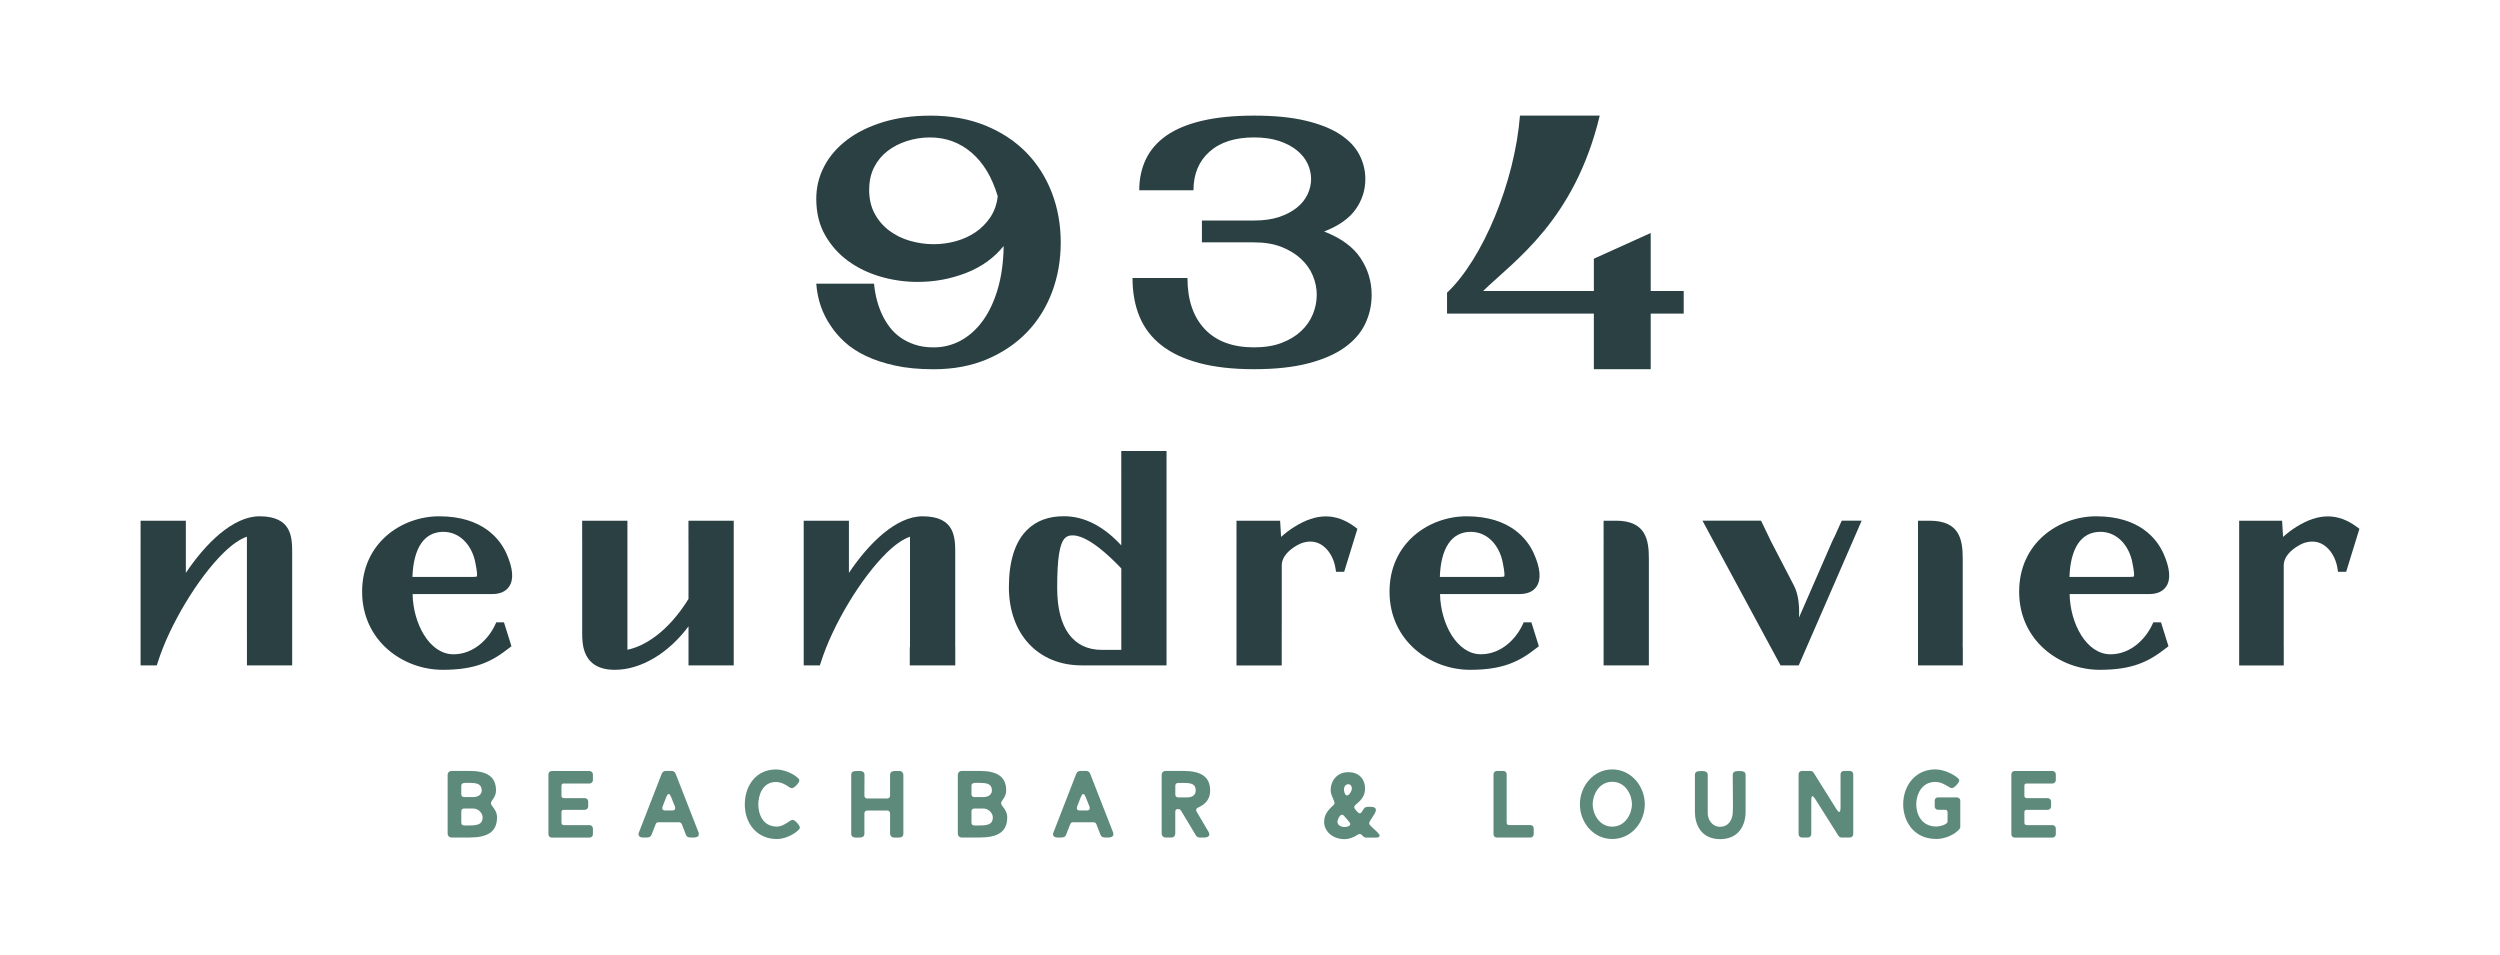 <svg xmlns="http://www.w3.org/2000/svg" id="Ebene_1" data-name="Ebene 1" viewBox="0 0 900.74 344"><defs><style>      .cls-1 {        fill: #5d8a7a;      }      .cls-1, .cls-2 {        stroke-width: 0px;      }      .cls-2 {        fill: #2a4043;      }    </style></defs><g><path class="cls-2" d="M183.5,211.25c1.67-2.57,1.32-6.56-1.04-11.85-2.26-5-8.41-13.38-24.23-13.38-13.45,0-27.76,9.52-27.76,27.16s14.61,28.15,29.05,28.15c11.66,0,17.57-2.86,23.85-7.8l.9-.7-2.69-8.6h-2.77l-.45.95c-2.27,4.87-7.56,10.56-14.98,10.56-8.68,0-14.55-11.13-14.72-21.7h28.61c2.93,0,5.02-.94,6.22-2.79ZM171.2,202.4c.85,4.05.72,5.08.6,5.3-.06.04-.33.16-1.46.16h-21.74c.36-10.39,4.22-16.14,10.94-16.24,6.53-.09,10.55,5.35,11.66,10.79Z"></path><path class="cls-2" d="M553.67,211.25c1.67-2.58,1.32-6.56-1.04-11.85-2.26-5-8.4-13.38-24.23-13.38-13.45,0-27.76,9.52-27.76,27.16s14.61,28.15,29.05,28.15c11.66,0,17.57-2.86,23.85-7.8l.9-.71-2.69-8.6h-2.76l-.45.95c-2.27,4.87-7.56,10.56-14.98,10.56-8.68,0-14.55-11.13-14.72-21.7h28.61c2.93,0,5.02-.94,6.22-2.79ZM541.37,202.4c.85,4.05.72,5.08.6,5.3-.06.04-.33.16-1.46.16h-21.74c.36-10.39,4.22-16.14,10.94-16.24,6.57-.09,10.55,5.35,11.66,10.79Z"></path><path class="cls-2" d="M780.52,211.25c1.67-2.58,1.32-6.56-1.04-11.85-2.26-5-8.4-13.38-24.23-13.38-13.45,0-27.76,9.52-27.76,27.16s14.61,28.15,29.05,28.15c11.66,0,17.57-2.86,23.85-7.8l.9-.7-2.69-8.6h-2.77l-.45.95c-2.27,4.87-7.56,10.56-14.98,10.56-8.68,0-14.55-11.13-14.72-21.7h28.61c2.93,0,5.02-.94,6.22-2.79ZM756.71,191.61c6.43,0,10.41,5.4,11.51,10.79.85,4.05.72,5.08.6,5.3-.06.04-.33.16-1.46.16h-21.74c.36-10.39,4.22-16.14,10.94-16.24.05,0,.1,0,.15,0Z"></path><path class="cls-2" d="M88.97,239.75h16.3v-6.66c-.03-.37-.02-.84,0-1.31,0-.26,0-.53,0-.81v-3.1h0v-28.48c0-5.64,0-13.37-11.78-13.37-9.55,0-19.45,9.81-26.53,20.39v-18.8h-16.31v6.64c.03.38.02.85.01,1.32,0,.3-.01.61-.01.93v43.24h5.84l.37-1.16c4.23-13.38,14.42-30.33,23.69-39.41,3.1-3.02,5.97-4.99,8.41-5.8v35.09h.01v3.37c0,.36.01.72,0,1.04v6.86Z"></path><path class="cls-2" d="M264.36,239.75v-6.65c-.03-.37-.02-.85,0-1.31,0-.27,0-.55,0-.84v-2.7h0v-40.63h-16.31v6.67c.03.34.02.76.01,1.29,0,.29,0,.6,0,.93v19.28c-7.23,11.74-15.77,17.06-22,18.31v-46.49h-16.31v6.59c.03.38.02.88.02,1.38,0,.3-.01.61-.01.93v31.46c0,4,0,13.36,11.78,13.36,9.39,0,19.37-6.01,26.53-15.67v14.09h16.31Z"></path><path class="cls-2" d="M327.86,230.85c0,.33,0,.64.01.93.01.7.02,1.42-.08,1.79v6.18h16.39v-6.49c-.04-.39-.03-.94-.02-1.48,0-.3.01-.61.01-.93v-31.46c0-5.64,0-13.37-11.78-13.37-9.55,0-19.45,9.81-26.53,20.39v-18.8h-16.29v7.03c0,.16,0,.34,0,.52v44.59h5.83l.37-1.16c4.23-13.38,14.42-30.33,23.69-39.41,3.1-3.02,5.97-4.99,8.41-5.8v37.46Z"></path><path class="cls-2" d="M420.3,233.05c-.02-.37-.02-.82,0-1.28,0-.19,0-.39,0-.59v-5.69h0v-63h-16.31v6.64c.03.38.02.85.01,1.32,0,.3-.01.61-.01.93v25.12c-6.32-6.89-13.37-10.5-20.56-10.5-5.55-.05-10.04,1.61-13.39,4.93-4.34,4.3-6.54,11.25-6.54,20.65,0,16.84,10.52,28.15,26.17,28.15h30.63v-6.69ZM403.99,234.15h-6.98c-10.39,0-16.11-7.91-16.11-22.26,0-10.73.85-16.13,2.84-18.06.67-.64,1.51-.94,2.72-.94.09,0,.18,0,.27,0,2.81.11,8.07,2.27,17.27,11.91v29.34Z"></path><path class="cls-2" d="M488.13,189.82c-6.84-5.03-13.77-5.02-21.79.02-1.57.96-3.32,2.29-4.77,3.61l-.35-5.83h-15.72v6.61c.03.38.02.87.01,1.36,0,.3-.01.61-.01.93v34.34c0,.33,0,.64.01.93,0,.49.02.98-.01,1.36v6.61h16.3v-6.82c-.01-.34,0-.75,0-1.15,0-.02,0-.04,0-.05v-6.23h.01v-21.84c0-4.46,5.68-7.57,7.64-8.14,2.49-.72,4.74-.46,6.7.78,2.51,1.59,4.43,4.77,5,8.32l.22,1.39h2.93l4.77-15.49-.95-.7Z"></path><path class="cls-2" d="M582.2,187.61h-4.43v6.64c.03.38.02.85.01,1.32,0,.3-.01.61-.01.93v34.34c0,.33,0,.64.01.93,0,.47.02.95-.01,1.32v6.64h16.31v-6.67c-.02-.37-.02-.83,0-1.29,0-.23,0-.47,0-.71v-5.55h0v-24.15c0-6.66-.92-13.76-11.88-13.76Z"></path><path class="cls-2" d="M849.14,189.82c-6.84-5.03-13.77-5.02-21.79.02-1.57.96-3.32,2.29-4.77,3.61l-.35-5.83h-15.47v52.14h16.07v-6.53c-.04-.39-.03-.92-.02-1.44,0-.3.01-.61.01-.93v-27.19c0-4.46,5.68-7.57,7.64-8.14,2.49-.72,4.74-.46,6.7.78,2.51,1.59,4.42,4.77,5,8.32l.22,1.39h2.93l4.78-15.49-.95-.7Z"></path><path class="cls-2" d="M691.05,239.75h16.14v-6.35c-.06-.39-.06-1.01-.04-1.62,0-.3.01-.61.01-.93v-29.48c0-6.66-.92-13.76-11.88-13.76h-4.23v52.14Z"></path><path class="cls-2" d="M618.08,196.29s.04.07.06.11l23.39,43.34h6.54l12.86-29.54,9.82-22.6h-7.18s-2.53,5.65-2.6,5.77c-.27.51-.61,1.15-.91,1.87l-11.89,27.27c.24-4.85-.36-8.7-1.8-11.49l-8.33-16.06c-.4-.8-3.54-7.37-3.54-7.37h-21.11l4.68,8.68Z"></path></g><g><path class="cls-2" d="M335.1,41.66c7.53,0,14.21,1.2,20.05,3.62,5.84,2.41,10.74,5.67,14.72,9.77,3.98,4.1,7.02,8.93,9.14,14.47,2.11,5.54,3.17,11.48,3.17,17.83s-1.04,12.29-3.11,17.83c-2.08,5.54-5.08,10.36-9.01,14.47-3.94,4.1-8.74,7.36-14.41,9.77-5.67,2.41-12.1,3.62-19.29,3.62-5.25,0-9.88-.44-13.9-1.33-4.02-.89-7.53-2.05-10.53-3.49-3-1.44-5.52-3.09-7.55-4.95-2.03-1.86-3.68-3.76-4.95-5.71-3.13-4.48-4.91-9.6-5.33-15.36h20.81c.42,4.31,1.44,8.12,3.05,11.42.68,1.44,1.54,2.85,2.6,4.25,1.06,1.39,2.33,2.62,3.81,3.68,1.48,1.06,3.21,1.93,5.2,2.6,1.99.68,4.25,1.01,6.79,1.01,3.47,0,6.7-.8,9.71-2.41,3-1.61,5.65-3.95,7.93-7.04,2.28-3.09,4.1-6.92,5.46-11.48,1.35-4.57,2.07-9.77,2.16-15.61-3.47,4.32-7.98,7.55-13.52,9.71-5.54,2.16-11.36,3.24-17.45,3.24-4.57,0-9.03-.63-13.39-1.9-4.36-1.27-8.25-3.15-11.68-5.65-3.43-2.49-6.2-5.6-8.31-9.33-2.12-3.72-3.17-8.08-3.17-13.07,0-4.14.95-8.04,2.85-11.67,1.9-3.64,4.63-6.81,8.19-9.52,3.55-2.71,7.87-4.84,12.94-6.41,5.08-1.56,10.74-2.35,17-2.35ZM313.15,68.31c0,3.3.65,6.18,1.97,8.63,1.31,2.45,3.07,4.5,5.27,6.15,2.2,1.65,4.7,2.88,7.49,3.68,2.79.8,5.63,1.21,8.5,1.21,2.71,0,5.37-.36,8-1.08,2.62-.72,4.99-1.8,7.11-3.24,2.11-1.44,3.89-3.24,5.33-5.39,1.44-2.16,2.33-4.67,2.66-7.55-2.03-6.85-5.18-12.1-9.45-15.74-4.27-3.64-9.24-5.46-14.91-5.46-2.88,0-5.65.42-8.31,1.27-2.66.85-5.01,2.05-7.04,3.62-2.03,1.57-3.64,3.51-4.82,5.84-1.19,2.33-1.78,5.01-1.78,8.06Z"></path><path class="cls-2" d="M477.07,83.41c6.09,2.37,10.47,5.56,13.13,9.58,2.67,4.02,4,8.44,4,13.26,0,3.72-.78,7.21-2.35,10.47-1.57,3.26-4.04,6.09-7.42,8.5-3.38,2.41-7.76,4.32-13.13,5.71-5.37,1.39-11.87,2.09-19.48,2.09s-14.19-.74-19.73-2.22c-5.54-1.48-10.09-3.62-13.64-6.41-3.55-2.79-6.18-6.22-7.87-10.28-1.69-4.06-2.54-8.71-2.54-13.96h19.8c0,7.87,2.07,14,6.22,18.4,4.14,4.4,10.07,6.6,17.77,6.6,3.81,0,7.11-.53,9.9-1.59,2.79-1.06,5.14-2.47,7.04-4.25,1.9-1.78,3.32-3.81,4.25-6.09.93-2.28,1.4-4.61,1.4-6.98s-.47-4.67-1.4-6.92c-.93-2.24-2.35-4.25-4.25-6.03-1.9-1.78-4.25-3.21-7.04-4.32-2.79-1.1-6.09-1.65-9.9-1.65h-18.78v-7.87h18.78c3.47,0,6.47-.42,9.01-1.27,2.54-.84,4.67-1.97,6.41-3.36,1.73-1.39,3.02-3,3.87-4.82.85-1.82,1.27-3.66,1.27-5.52s-.42-3.7-1.27-5.52c-.85-1.82-2.14-3.43-3.87-4.82-1.74-1.39-3.87-2.51-6.41-3.36-2.54-.84-5.54-1.27-9.01-1.27-6.85,0-12.2,1.71-16.05,5.14-3.85,3.43-5.77,8.06-5.77,13.9h-19.54c0-4.14.8-7.89,2.41-11.23,1.61-3.34,4.08-6.17,7.42-8.5,3.34-2.33,7.63-4.1,12.88-5.33,5.25-1.22,11.46-1.84,18.65-1.84s13.33.59,18.4,1.78c5.08,1.19,9.22,2.81,12.44,4.89,3.21,2.07,5.56,4.5,7.04,7.3,1.48,2.79,2.22,5.76,2.22,8.88,0,3.98-1.16,7.61-3.49,10.91-2.33,3.3-6.11,5.96-11.36,8Z"></path><path class="cls-2" d="M574.26,133.03v-20.04h-52.9v-7.53c12.89-12.14,24.4-39.9,26.28-63.81h28.74c-9.07,37.78-30.71,52.21-42.02,63.19h39.9v-11.63l20.48-9.26v20.89h11.89v8.14h-11.89v20.04"></path></g><g><path class="cls-1" d="M162.77,301.76c-1.07,0-1.49-.78-1.49-1.45v-21.15c0-.62.41-1.4,1.49-1.4h6.36c6.32,0,9.58,2.07,9.58,7.06,0,1.36-.54,2.35-1.36,3.51-.29.37-.45.66-.45,1.03,0,.41.17.7.45,1.07,1.03,1.28,1.73,2.48,1.73,4.05,0,5.24-3.39,7.27-9.95,7.27h-6.36ZM166.2,286.15c0,.5.29,1.03.95,1.03h3.35c1.82,0,3.06-.95,3.06-2.35,0-2.23-1.57-2.64-3.39-2.73-.5-.04-.99-.04-1.53-.04h-.66c-1.16,0-1.78.16-1.78,1.12v2.97ZM167.15,291.31c-.66,0-.95.49-.95,1.03v4.01c0,.83.45,1.03,1.16,1.07h.83c3.14,0,5.7,0,5.7-2.93,0-1.4-1.4-3.18-3.39-3.18h-3.35Z"></path><path class="cls-1" d="M203.13,282.27c-.58,0-.83.37-.83.83v3.63c0,.41.25.83.83.83h7.43c.91,0,1.36.58,1.36,1.16v1.86c0,.62-.45,1.2-1.36,1.2h-7.43c-.58,0-.83.37-.83.83v3.84c0,.45.25.83.83.83h9.17c.87,0,1.32.62,1.32,1.2v2.11c0,.58-.45,1.2-1.32,1.2h-13.38c-.91,0-1.32-.62-1.32-1.2v-21.6c0-.58.41-1.2,1.32-1.2h13.38c.87,0,1.32.62,1.32,1.2v2.11c0,.58-.45,1.2-1.32,1.2h-9.17Z"></path><path class="cls-1" d="M238.45,278.71c.21-.5.7-.95,1.4-.95h2.15c.7,0,1.2.45,1.4.95l8.26,21.15c.08.21.12.45.12.7,0,.99-.95,1.2-2.02,1.2h-.58c-.78,0-1.69-.04-2.02-.95l-1.53-3.92c-.17-.33-.5-.62-.91-.62h-7.56c-.45,0-.78.29-.91.66l-1.53,3.88c-.37.95-1.32.95-2.19.95h-.95c-.95,0-1.53-.5-1.53-1.2,0-.25.08-.49.17-.7l8.22-21.15ZM242.25,292.01c.66,0,1.03-.33,1.03-.83,0-.21-.04-.41-.12-.62l-1.32-3.3c-.12-.33-.5-1.2-.91-1.2s-.78.87-.91,1.2l-1.28,3.3c-.08.21-.12.41-.12.62,0,.5.33.83,1.03.83h2.6Z"></path><path class="cls-1" d="M284.55,295.81c.37-.25.7-.41.99-.41.95,0,2.64,2.02,2.64,2.73,0,.33-.12.54-.37.78-1.61,1.69-5,3.39-7.85,3.39-7.31,0-11.61-5.66-11.61-12.47s4.09-12.6,11.23-12.6c2.81,0,6.32,1.49,8.01,3.18.25.25.41.45.41.79,0,.74-1.73,2.77-2.68,2.77-.29,0-.62-.16-.95-.37-.37-.21-.78-.49-1.24-.78-.95-.54-2.15-1.07-3.55-1.07-5,0-6.36,5-6.36,8.1,0,3.3,1.49,7.97,6.73,7.97,1.24,0,2.35-.58,3.3-1.16.5-.33.91-.62,1.28-.83Z"></path><path class="cls-1" d="M319.7,287.68c.7,0,.99-.54.99-1.07v-7.39c0-.87.45-1.24,1.11-1.36.33-.08.66-.08,1.03-.08h1.2c1.03,0,1.45.79,1.45,1.45v21.15c0,.83-.41,1.2-1.07,1.32-.33.08-.7.08-1.07.08h-1.16c-1.03,0-1.49-.78-1.49-1.4v-7.31c0-.5-.29-1.03-.99-1.03h-7.27c-.7,0-.99.54-.99,1.03v7.31c0,1.36-1.2,1.4-2.31,1.4h-.83c-.91-.08-1.61-.33-1.61-1.4v-21.15c0-1.16.74-1.45,2.07-1.45h.99c.95.04,1.73.29,1.73,1.45l-.04,7.39c0,.54.29,1.07.99,1.07h7.27Z"></path><path class="cls-1" d="M346.59,301.76c-1.07,0-1.49-.78-1.49-1.45v-21.15c0-.62.41-1.4,1.49-1.4h6.36c6.32,0,9.58,2.07,9.58,7.06,0,1.36-.54,2.35-1.36,3.51-.29.37-.45.66-.45,1.03,0,.41.17.7.45,1.07,1.03,1.28,1.73,2.48,1.73,4.05,0,5.24-3.39,7.27-9.95,7.27h-6.36ZM350.02,286.15c0,.5.29,1.03.95,1.03h3.35c1.82,0,3.06-.95,3.06-2.35,0-2.23-1.57-2.64-3.39-2.73-.5-.04-.99-.04-1.53-.04h-.66c-1.16,0-1.78.16-1.78,1.12v2.97ZM350.97,291.31c-.66,0-.95.49-.95,1.03v4.01c0,.83.45,1.03,1.16,1.07h.83c3.14,0,5.7,0,5.7-2.93,0-1.4-1.4-3.18-3.39-3.18h-3.35Z"></path><path class="cls-1" d="M387.81,278.71c.21-.5.7-.95,1.4-.95h2.15c.7,0,1.2.45,1.4.95l8.26,21.15c.08.21.12.45.12.7,0,.99-.95,1.2-2.02,1.2h-.58c-.78,0-1.69-.04-2.02-.95l-1.53-3.92c-.17-.33-.5-.62-.91-.62h-7.56c-.45,0-.78.29-.91.66l-1.53,3.88c-.37.95-1.32.95-2.19.95h-.95c-.95,0-1.53-.5-1.53-1.2,0-.25.08-.49.17-.7l8.22-21.15ZM391.61,292.01c.66,0,1.03-.33,1.03-.83,0-.21-.04-.41-.12-.62l-1.32-3.3c-.12-.33-.5-1.2-.91-1.2s-.78.87-.91,1.2l-1.28,3.3c-.08.21-.12.41-.12.62,0,.5.33.83,1.03.83h2.6Z"></path><path class="cls-1" d="M420.03,301.76c-1.03,0-1.49-.78-1.49-1.45v-21.15c0-.66.41-1.36,1.49-1.4h6.36c6.32,0,9.62,2.11,9.62,7.06,0,2.6-1.12,4.63-4.13,6.03-.58.25-.91.49-.91.99,0,.25.08.49.25.74l4.17,7.06c.17.29.33.62.33.99,0,.74-.74,1.12-1.65,1.12h-1.9c-.58,0-1.07-.37-1.28-.74l-5.41-9c-.25-.41-.58-.5-1.2-.5-.58,0-.83.45-.83.91v7.89c0,.66-.41,1.45-1.49,1.45h-1.94ZM423.46,286.23c0,.54.29,1.07.99,1.07h3.3c2.02,0,3.06-.99,3.06-2.48,0-2.4-1.61-2.73-4.42-2.73h-1.94c-.7.04-.99.49-.99,1.03v3.1Z"></path><path class="cls-1" d="M492.28,301.8c-.66,0-1.03-.37-1.36-.7l-.25-.25c-.21-.21-.45-.37-.79-.37-.12,0-.37.08-.7.25-1.28.91-3.14,1.61-4.71,1.61-4.46,0-7.39-2.93-7.39-6.2,0-2.52,1.24-4.13,3.3-5.99.29-.25.45-.54.45-.91,0-.21-.21-.7-.41-1.2-.21-.54-.45-1.07-.58-1.36-.25-.7-.41-1.4-.41-2.15,0-2.81,2.02-6.32,6.32-6.32s6.07,2.97,6.07,5.78c0,2.64-1.12,4.09-3.39,5.95-.33.29-.5.54-.5.91,0,.49,1.36,2.19,1.94,2.19.37,0,.66-.33.83-.58s.29-.45.41-.66c.62-1.12,1.2-1.12,2.35-1.12.83,0,2.27,0,2.27,1.16,0,.66-.62,1.65-1.24,2.56-.29.45-.58.91-.82,1.28-.21.41-.37.74-.37.95,0,.54.91,1.32,1.86,2.19.45.41.95.83,1.28,1.24.37.37.62.74.62,1.03,0,.58-.78.7-1.32.7h-3.47ZM486.49,296.93c0-.29-.12-.54-.33-.74-.62-.78-1.24-1.53-1.94-2.27-.16-.21-.41-.37-.7-.37-.87,0-1.65,1.86-1.65,2.52,0,1.16,1.2,1.9,2.64,1.9.83,0,1.98-.37,1.98-1.03ZM487.07,284.16c0-.7-.29-1.61-1.28-1.61-1.12,0-1.57,1.11-1.57,1.9,0,.58.33,2.15,1.07,2.15.87,0,1.78-1.73,1.78-2.44Z"></path><path class="cls-1" d="M541.52,277.76c.91,0,1.32.62,1.32,1.2v17.47c0,.45.29.83.83.83h7.6c.91,0,1.32.62,1.32,1.2v2.11c0,.58-.41,1.2-1.32,1.2h-11.85c-.91,0-1.32-.62-1.32-1.2v-21.6c0-.58.41-1.2,1.32-1.2h2.11Z"></path><path class="cls-1" d="M569.23,289.78c0-6.48,4.83-12.56,11.65-12.56s11.73,6.03,11.73,12.56-4.87,12.51-11.73,12.51-11.65-6.03-11.65-12.51ZM587.99,289.78c0-3.18-2.15-8.1-7.1-8.1s-7.06,4.91-7.06,8.1,2.19,8.05,7.06,8.05,7.1-4.87,7.1-8.05Z"></path><path class="cls-1" d="M624.3,292.96c.04-.82.08-1.69.08-2.52,0-3.76-.08-7.48-.08-11.23,0-1.11.79-1.4,2.07-1.4h.95c.91.08,1.61.37,1.61,1.4v13.34c0,4.38-2.19,9.79-9.17,9.79s-9.09-5.45-9.09-9.79v-13.34c0-1.11.78-1.4,2.06-1.4h.95c.91.08,1.61.37,1.61,1.4v13.8c0,2.06,1.4,4.87,4.46,4.87,3.22,0,4.42-2.77,4.54-4.92Z"></path><path class="cls-1" d="M652.8,287.02c-.08.12-.12.33-.16.49-.04.41-.04.83-.04.99v12.06c0,.58-.45,1.2-1.36,1.2h-1.9c-.91,0-1.32-.62-1.32-1.2v-21.6c0-.58.41-1.2,1.32-1.2h2.93c.5,0,.95.29,1.16.62l8.14,13.01c.16.25.79,1.2,1.16,1.2.41-.45.41-1.07.41-1.65v-11.98c0-.58.41-1.2,1.32-1.2h1.9c.91,0,1.36.62,1.36,1.2v21.6c0,.58-.45,1.2-1.36,1.2h-2.81c-.49,0-.95-.29-1.16-.62l-8.26-13.09c-.16-.25-.79-1.2-1.16-1.2l-.16.16Z"></path><path class="cls-1" d="M701.7,296.02v-3.43c0-.41-.29-.83-.83-.83h-2.48c-.91,0-1.32-.58-1.32-1.2v-2.11c0-.58.41-1.16,1.32-1.16h6.53c.91,0,1.36.58,1.36,1.16v9.54c0,.29-.12.5-.33.74-1.65,1.98-5.16,3.55-8.26,3.55-8.63,0-11.98-6.94-11.98-12.47,0-6.73,4.38-12.6,11.56-12.6,2.81,0,6.44,1.57,8.18,3.18.29.25.45.5.45.83,0,.7-1.73,2.73-2.64,2.73-.29,0-.62-.16-.99-.37-.37-.21-.78-.49-1.28-.74-.99-.58-2.23-1.11-3.72-1.11-5.12,0-6.86,4.83-6.86,8.1,0,3.51,1.9,7.97,7.27,7.97,1.24,0,4.01-.74,4.01-1.78Z"></path><path class="cls-1" d="M730.21,282.27c-.58,0-.83.37-.83.83v3.63c0,.41.25.83.83.83h7.43c.91,0,1.36.58,1.36,1.16v1.86c0,.62-.45,1.2-1.36,1.2h-7.43c-.58,0-.83.37-.83.83v3.84c0,.45.25.83.83.83h9.17c.87,0,1.32.62,1.32,1.2v2.11c0,.58-.45,1.2-1.32,1.2h-13.38c-.91,0-1.32-.62-1.32-1.2v-21.6c0-.58.41-1.2,1.32-1.2h13.38c.87,0,1.32.62,1.32,1.2v2.11c0,.58-.45,1.2-1.32,1.2h-9.17Z"></path></g></svg>